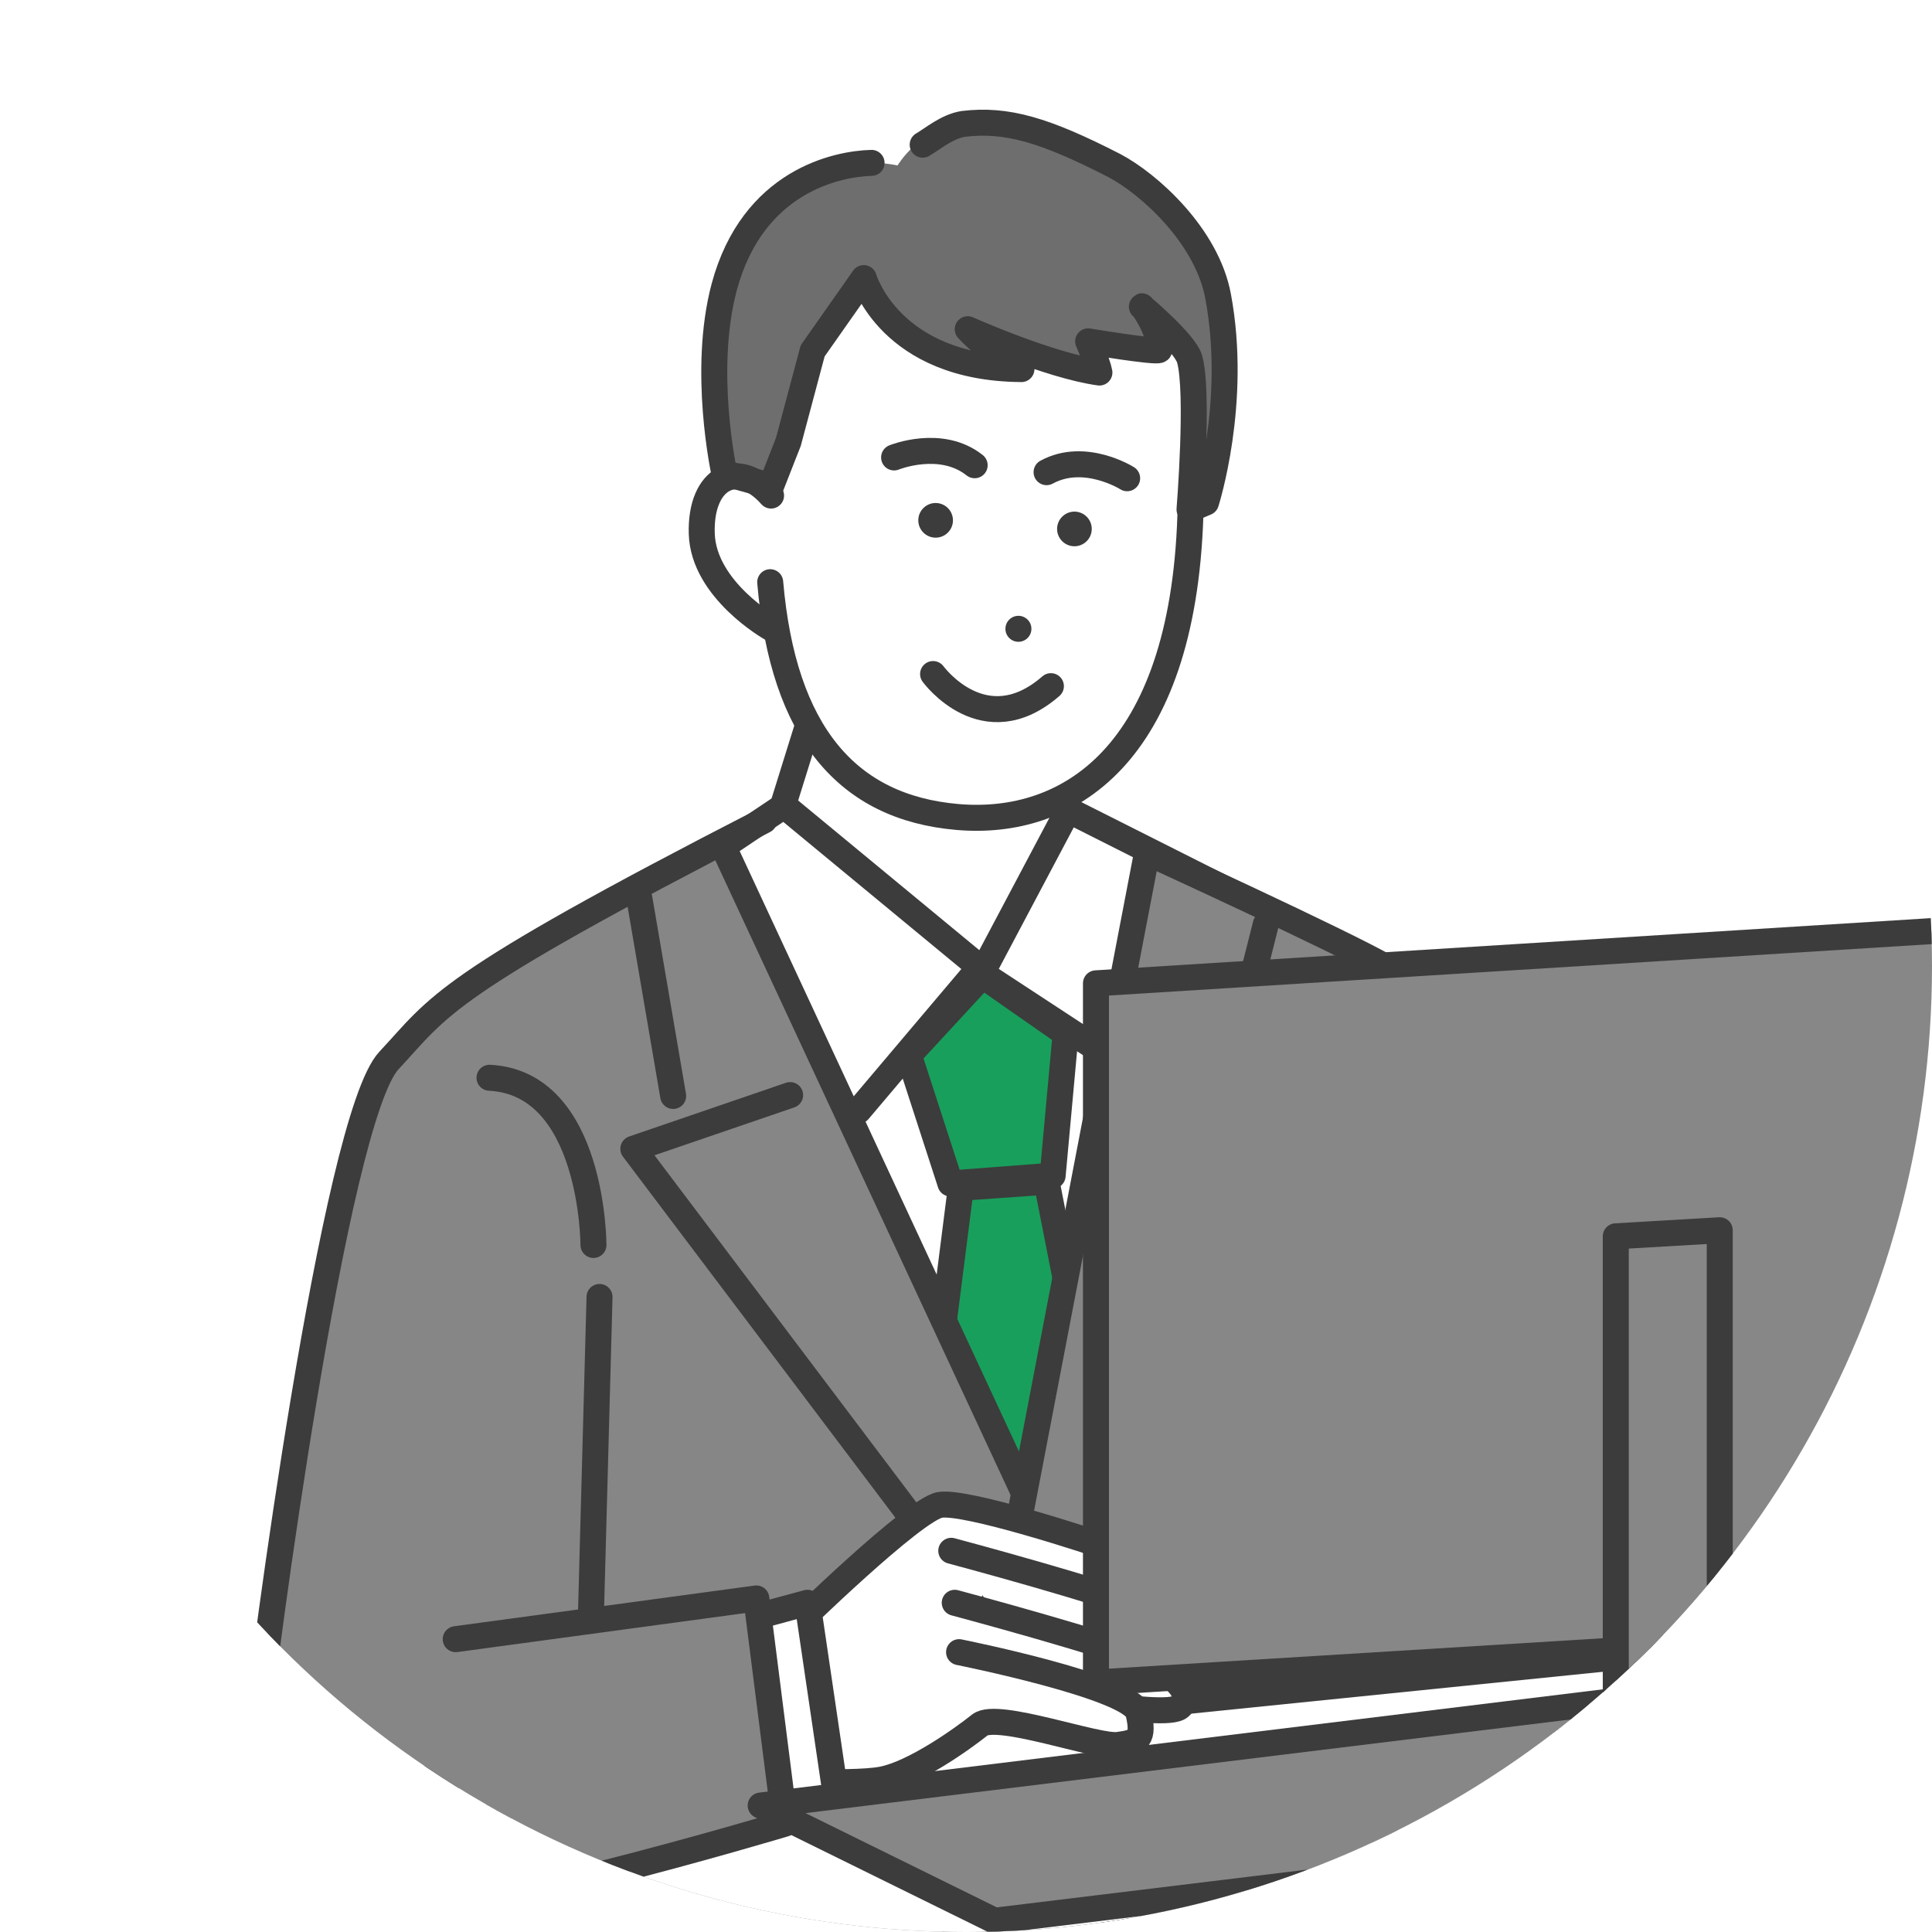 <?xml version="1.0" encoding="UTF-8"?>
<svg id="b" xmlns="http://www.w3.org/2000/svg" xmlns:xlink="http://www.w3.org/1999/xlink" version="1.1" viewBox="0 0 223 223">
  <defs>
    <style>
      .cls-1, .cls-2 {
        fill: none;
      }

      .cls-1, .cls-3, .cls-4, .cls-5 {
        stroke: #3c3c3c;
        stroke-linecap: round;
        stroke-linejoin: round;
        stroke-width: 3px;
      }

      .cls-6 {
        clip-path: url(#clippath);
      }

      .cls-2, .cls-7, .cls-8, .cls-9, .cls-10 {
        stroke-width: 0px;
      }

      .cls-3, .cls-10 {
        fill: #fff;
      }

      .cls-7 {
        fill: #868686;
      }

      .cls-8 {
        fill: #6e6e6e;
      }

      .cls-4 {
        fill: #878787;
      }

      .cls-9 {
        fill: #3c3c3c;
      }

      .cls-5 {
        fill: #189f5c;
      }
    </style>
    <clipPath id="clippath">
      <circle class="cls-2" cx="111.5" cy="111.5" r="111.5"/>
    </clipPath>
  </defs>
  <g id="c">
    <g class="cls-6">
      <g>
        <rect class="cls-10" x="-52" y="-24" width="400" height="325"/>
        <polygon class="cls-3" points="94.2 80.7 88.5 99 107.4 119.7 118.9 113.9 123.7 107.1 122.9 101 122.2 75.1 94.2 80.7"/>
        <polygon class="cls-3" points="78.4 101.1 90.5 93 113.5 112 123.3 93.5 150.9 107.4 120.9 263.4 78.4 101.1"/>
        <polygon class="cls-5" points="110.9 137.1 107.9 160.7 116.1 210.2 128 173 120.8 136.4 110.9 137.1"/>
        <polygon class="cls-5" points="104.9 121.8 109.7 136.6 121.5 135.7 123 119.3 113.4 112.6 104.9 121.8"/>
        <polyline class="cls-1" points="99.1 128.2 112.8 112 130.5 123.6"/>
        <path class="cls-7" d="M83.5,97.7l49.7,106.9-13.2,49.9s-3,27-22.5,28.5-41.6,2-41.6,2l1.5-64.6s-12.4-98.8-5.7-103.7,31.7-19,31.7-19h0Z"/>
        <path class="cls-1" d="M83.8,98.4l49.4,106.2-13.2,49.9s-3,27-22.5,28.5-41.6,2-41.6,2l1.4-68.8s1.7-39.4,1.6-69"/>
        <line class="cls-1" x1="73.8" y1="103.7" x2="77.7" y2="126.5"/>
        <polyline class="cls-1" points="91.2 126.4 73.1 132.6 127.5 204.7"/>
        <path class="cls-7" d="M155.1,109.7s15.3,7.7,19,21.3c3.7,13.7,8,94,8,94l-31.3.7,4.3-116Z"/>
        <path class="cls-7" d="M132.9,99.1l-18.6,94.2s.4,55.5.8,62.6c.4,7.1,10.1,24,24,25.5s23,0,23,0l-1-97.2v-71.2l-28.1-14h0Z"/>
        <path class="cls-1" d="M158.1,149.7c0,24,3.9,131.8,3.9,131.8,0,0-9.1,1.5-23,0-13.9-1.5-23.6-18.4-24-25.5s-.8-62.7-.8-62.7l18.2-94.9s22.5,10.3,27.7,13.3c9.7,5.7,12.3,11.3,14,23.7,1.2,9,6,63.3,6,63.3"/>
        <line class="cls-1" x1="146.1" y1="106.7" x2="140.8" y2="127.7"/>
        <polyline class="cls-1" points="135.3 129.1 149.5 135.4 120 201.4"/>
        <path class="cls-10" d="M138.6,55.3c-2.6,29.5-12,40.4-28.1,39-16.1-1.4-24.7-15.1-22.3-43.5,2-22.5,15-32.4,28.8-31.2s23.7,11,21.6,35.7Z"/>
        <path class="cls-8" d="M93.8,40.6l-2.8,10.5-2,5.1-5.4-1.5s-2.6-11.8,0-21.5c4.9-17.8,20-14.1,20-14.1,0,0,2.5-4.3,7.5-4.8s9.4.7,17.4,4.8c4,2.1,10.7,8.1,12,15.1,2.3,12.3-1.4,23.8-1.4,23.8l-1.9.8s1.1-13.6,0-17.4c-.6-1.9-5.5-6-5.5-6-.2-.5,2.2,2.8,2,5-.4.3-8.2-1-8.2-1,0,0,1.1,2.5,1.3,3.6-5.8-.8-15.2-5-15.2-5,0,0,2.5,2.8,6.2,4.6-15.2-.1-18.2-10.5-18.2-10.5l-5.9,8.4h0Z"/>
        <path class="cls-10" d="M90.6,72.4s-9.4-4.3-9.6-10.8,3.7-8.8,7.2-6.7"/>
        <path class="cls-1" d="M89,72.5s-7.8-4.4-8-10.9,4.2-8.7,8-4.4"/>
        <path class="cls-1" d="M137.4,59.5c-.9,27.8-14.2,35.9-26.9,34.8s-20.1-9.7-21.6-27.1"/>
        <path class="cls-1" d="M106.5,16.7c1.2-.7,2.8-2.1,4.7-2.4,5-.6,9.4.7,17.4,4.8,4,2.1,10.7,8.1,12,15.1,2.3,12.3-1.4,23.8-1.4,23.8l-1.9.8s1.1-13.6,0-17.4c-.6-1.9-5.5-6-5.5-6-.2-.5,2.2,2.8,2,5-.4.3-8.2-1-8.2-1,0,0,1.1,2.5,1.3,3.6-5.8-.8-15.2-5-15.2-5,0,0,2.5,2.8,6.2,4.6-15.2-.1-18.2-10.5-18.2-10.5l-5.9,8.4-2.8,10.5-2,5.1-5.4-1.5s-2.6-11.8,0-21.5c3.3-12.2,13-14.2,17-14.3"/>
        <ellipse class="cls-9" cx="117.5" cy="72.5" rx="1.5" ry="1.5" transform="translate(-16.8 104.4) rotate(-45)"/>
        <path class="cls-1" d="M107.7,77.8s5.9,8.1,13.6,1.4"/>
        <ellipse class="cls-9" cx="108" cy="60" rx="2" ry="2" transform="translate(-10.8 94) rotate(-45)"/>
        <path class="cls-3" d="M103.2,52.8s5.4-2.2,9.3.9"/>
        <ellipse class="cls-9" cx="124" cy="61" rx="2" ry="2" transform="translate(-6.8 105.6) rotate(-45)"/>
        <path class="cls-3" d="M130.1,55.2s-4.9-3.1-9.3-.7"/>
        <polygon class="cls-3" points="-105.5 221 307.5 179 307.5 326.5 -99.5 326.5 -105.5 221"/>
        <polygon class="cls-10" points="102.5 180.3 81.5 193 80.8 206 101.8 205.7 121.2 196.3 117.2 177.7 102.5 180.3"/>
        <path class="cls-3" d="M91.6,187.8s13.9-13.6,16.9-14.1,17.4,4.2,19.9,5.1c2.5,1,10.7,4.1,8.7,6.1-2.1,2-3,4.5-7.9,3.6s-14.4-3.9-14.4-3.9"/>
        <path class="cls-3" d="M109.8,179s18.7,5,22,6.7,5.7,3.7,4,5.3c-1.7,1.7-19-2-19-2"/>
        <path class="cls-3" d="M110.2,185s18.7,5,22,6.7c3.3,1.7,5.7,3.7,4,5.3s-19-2-19-2"/>
        <path class="cls-3" d="M86.8,205.4s11.3.7,15,0,9.3-4.7,11.3-6.3,13.7,2.7,16,2.3c2.3-.3,3-.7,2.3-3.7s-20.7-7-20.7-7"/>
        <polygon class="cls-3" points="85.8 187 93.2 185 96.5 207.4 88.8 208.7 85.8 187"/>
        <path class="cls-7" d="M60.2,113.4c-1,.3-14.3,5.3-18,15-3.7,9.7-11.7,62.3-12.7,68.7s.4,25.1,20,24c11.7-.7,41-10.7,41-10.7l-3.3-26-19.3,2s5.7-43.7,1.7-56.7-9.3-16.3-9.3-16.3h0Z"/>
        <path class="cls-1" d="M88.2,94.7c-37.6,19.3-37.4,21.4-43.3,27.7-6.3,6.7-14.7,71-15.3,77.7-.7,6.7,4.3,19,12.7,20.7,8.3,1.7,48.3-10.3,48.3-10.3l-3.3-26-34.7,4.7"/>
        <line class="cls-1" x1="68.2" y1="186.7" x2="69.2" y2="149.7"/>
        <path class="cls-1" d="M68.5,143.7s0-18.7-12-19.3"/>
        <polygon class="cls-4" points="87.8 208.4 189.1 196 238.1 206.7 114.8 221.7 87.8 208.4"/>
        <polygon class="cls-4" points="148.8 221 201.5 216 247.5 226 175.8 234.4 148.8 221"/>
        <polygon class="cls-4" points="238.5 187.3 126.5 194.2 126.5 113.5 238.5 106.5 238.5 187.3"/>
        <polygon class="cls-4" points="198.5 223 186.5 223.7 186.5 142.7 198.5 142 198.5 223"/>
      </g>
    </g>
  </g>
</svg>